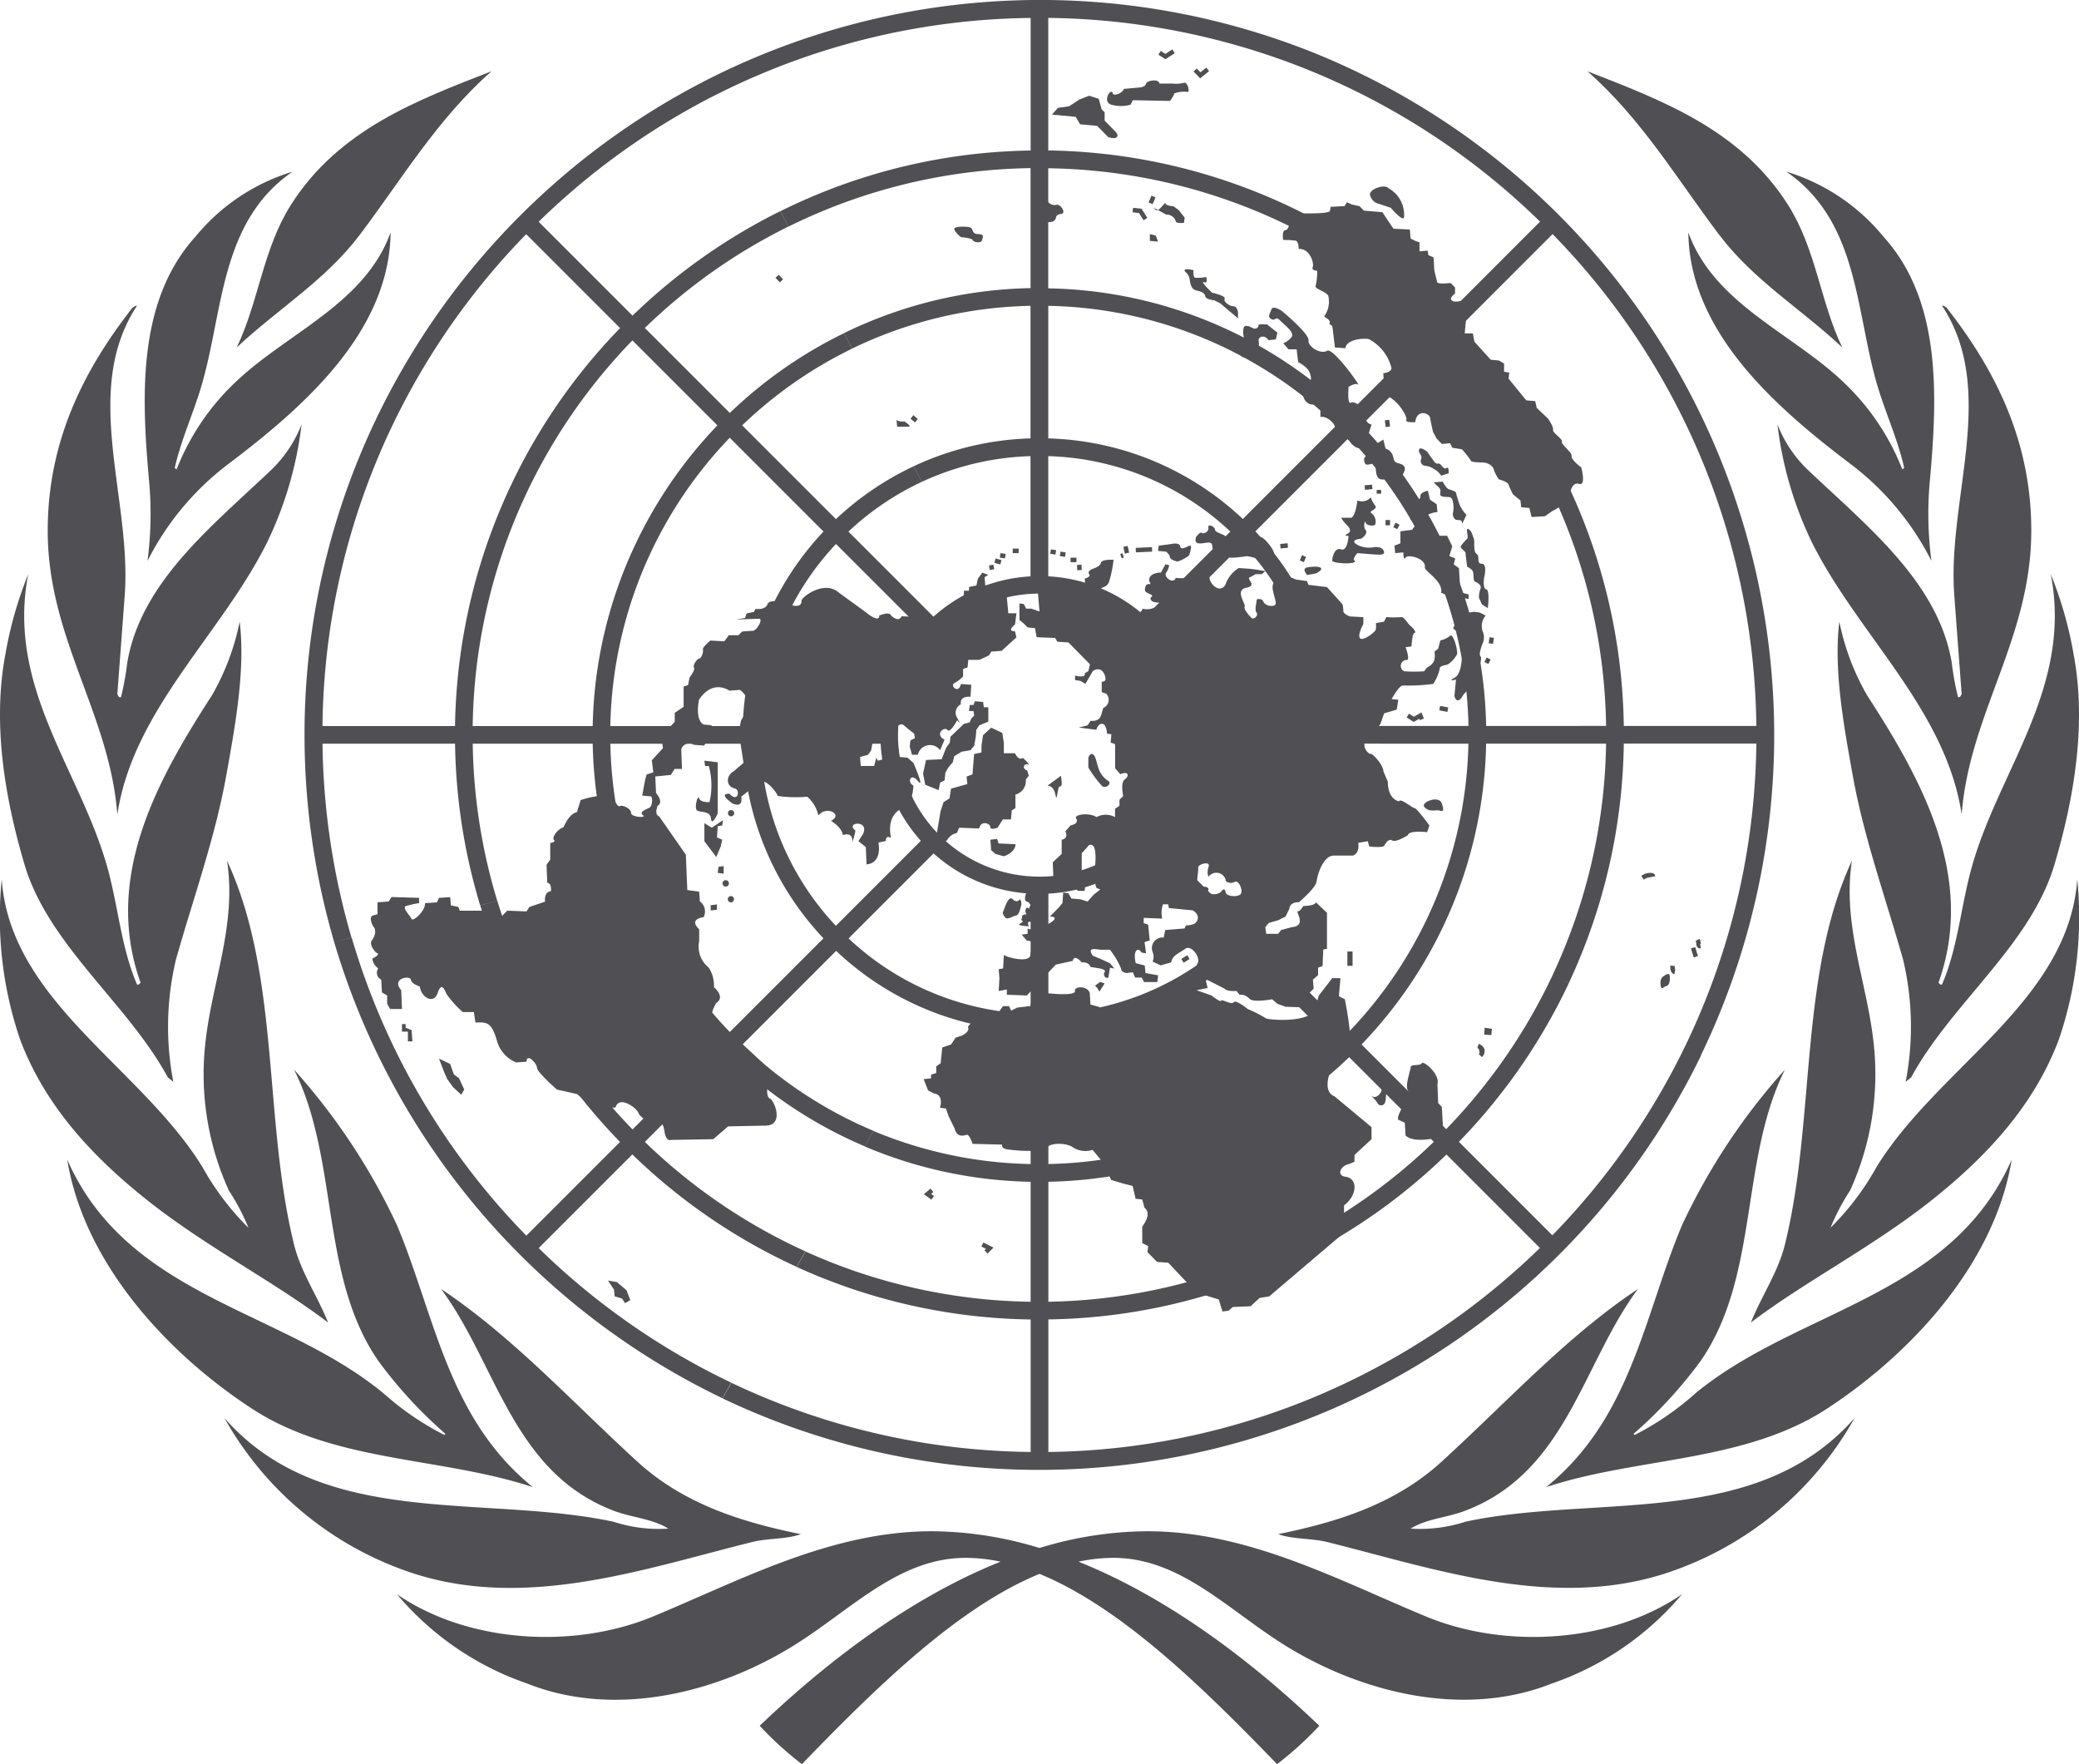 <?xml version="1.0" encoding="UTF-8"?> <svg xmlns="http://www.w3.org/2000/svg" xmlns:xlink="http://www.w3.org/1999/xlink" id="Groupe_182" data-name="Groupe 182" width="133.318" height="113.12" viewBox="0 0 133.318 113.12"><defs><clipPath id="clip-path"><rect id="Rectangle_160" data-name="Rectangle 160" width="133.318" height="113.12" fill="#504f53"></rect></clipPath></defs><g id="Groupe_181" data-name="Groupe 181" clip-path="url(#clip-path)"><path id="Tracé_523" data-name="Tracé 523" d="M17.893,39.4a23.716,23.716,0,0,0,2.176-7.493,8.155,8.155,0,0,1-1.99,2.957c-3.819,3.62-8.321,7.189-9.186,12.317a18.188,18.188,0,0,1-.4,2.2c-.167.073-.167-.118-.237-.165l.474-6.36c.462-6.2-2.807-13.093.784-18.557-.123-.023-.19.073-.284.119-3.263,4.161-5.438,8.718-5.438,14.3,0,6.9,3.969,11.717,4.464,18.2,1.021-6.762,6.7-11.565,9.637-17.515" transform="translate(-0.732 -4.689)" fill="#504f53"></path><path id="Tracé_524" data-name="Tracé 524" d="M10.762,77.89l.353.282a18.63,18.63,0,0,1,.164-7.826c1.11-3.944,2.507-7.775,3.24-11.863.569-3.175,1.224-6.736.85-9.813A15.664,15.664,0,0,1,13.6,53.375c-3.459,5.358-7.011,11.64-4.588,18.437-.056.073-.135.167-.225.118-.974-2.246-1.189-4.8-1.821-7.209C5.285,58.332.374,53,1.812,45.618A25.038,25.038,0,0,0,.343,50.774c-.849,4.514,0,9.307,1.226,13.455,1.536,5.19,6.618,8.906,9.194,13.661" transform="translate(0 -8.806)" fill="#504f53"></path><path id="Tracé_525" data-name="Tracé 525" d="M11.678,38.6a17.91,17.91,0,0,1,5.22-6.244c4.914-3.712,10.3-8.51,10.369-14.822-1.628,4.542-6.577,6.422-9.868,9.527a15.447,15.447,0,0,0-3.855,5.671l-.119-.094c.41-1.817,1.18-3.465,1.7-5.223,1.433-4.809,1.179-10.56,5.859-13.777a12.9,12.9,0,0,0-6.24,4.179C10.968,22.006,11.3,28.187,11.8,33.7a23.2,23.2,0,0,1-.122,4.9" transform="translate(-2.22 -2.632)" fill="#504f53"></path><path id="Tracé_526" data-name="Tracé 526" d="M18.812,23.372c2.619-2.461,5.663-4.278,7.882-7.211,2.668-3.526,4.985-7.448,8.459-10.5-4.729,1.843-9.8,3.726-12.872,8.577-1.795,2.837-2.056,6.2-3.469,9.13" transform="translate(-3.631 -1.094)" fill="#504f53"></path><path id="Tracé_527" data-name="Tracé 527" d="M9.573,90.259c3.693,2.911,8.1,5.182,11.466,7.742-.663-1.674-1.74-3.221-2.178-4.989-1.979-7.991-.874-17.231-4.3-24.622.64,4.2-1.026,7.915-1.413,11.911a17.949,17.949,0,0,0,1.532,9.238,14.157,14.157,0,0,1,1.255,2.389,17.233,17.233,0,0,1-2.953-3.9C9.01,81.593.679,77.413.112,69.588A24.312,24.312,0,0,0,1.29,79.852C2.9,84.145,6,87.445,9.573,90.259" transform="translate(-0.002 -13.202)" fill="#504f53"></path><path id="Tracé_528" data-name="Tracé 528" d="M104.84,137.131Z" transform="translate(-20.238 -26.472)" fill="#504f53"></path><path id="Tracé_529" data-name="Tracé 529" d="M51.686,118.642c.991-.245,2.195-.166,3.115-.5-3.829-.78-7.522-1.939-10.485-4.65-4.258-3.894-8.031-8.039-12.585-11.067,3.565,4.8,4.581,11.77,11.095,14.225,1.153.434,2.477.505,3.474,1.138a9.436,9.436,0,0,1-3.52-.444c-8.4-1.788-18.654.515-24.943-6.645a21.542,21.542,0,0,0,12.025,9.929c7.319,2.415,14.945-.278,21.823-1.984" transform="translate(-3.443 -19.772)" fill="#504f53"></path><path id="Tracé_530" data-name="Tracé 530" d="M17.837,112.677Z" transform="translate(-3.443 -21.751)" fill="#504f53"></path><path id="Tracé_531" data-name="Tracé 531" d="M35.2,111.759c-5.453-4.4-6.279-11-8.71-16.791a40.613,40.613,0,0,0-6.6-9.975c2.888,5.771,1.642,13.21,5.387,18.652a28.586,28.586,0,0,0,4.32,4.7l-.071.072a18.28,18.28,0,0,1-3.85-2.628c-6.553-5.449-16.41-6.144-20.333-15.026,1.064,6.521,6.242,12.3,11.828,15.956,5.315,3.481,12.124,3.093,18.025,5.04" transform="translate(-1.032 -16.407)" fill="#504f53"></path><path id="Tracé_532" data-name="Tracé 532" d="M146.308,27.414c.524,1.758,1.294,3.405,1.7,5.223l-.119.094a15.443,15.443,0,0,0-3.855-5.671c-3.292-3.105-8.24-4.985-9.868-9.527.074,6.312,5.455,11.111,10.369,14.823a17.9,17.9,0,0,1,5.22,6.243,23.194,23.194,0,0,1-.122-4.9c.5-5.514.832-11.7-2.948-15.885a12.912,12.912,0,0,0-6.24-4.18c4.68,3.218,4.426,8.969,5.859,13.777" transform="translate(-25.9 -2.632)" fill="#504f53"></path><path id="Tracé_533" data-name="Tracé 533" d="M152.586,42.851l.474,6.36c-.07.046-.07.237-.237.164a18.158,18.158,0,0,1-.4-2.2c-.864-5.127-5.366-8.7-9.185-12.316a8.15,8.15,0,0,1-1.991-2.958,23.72,23.72,0,0,0,2.176,7.494c2.939,5.95,8.616,10.753,9.637,17.515.5-6.481,4.464-11.3,4.464-18.2,0-5.586-2.175-10.143-5.437-14.3-.1-.047-.162-.142-.285-.12,3.592,5.464.323,12.361.784,18.558" transform="translate(-27.266 -4.689)" fill="#504f53"></path><path id="Tracé_534" data-name="Tracé 534" d="M154.545,64.719c-.632,2.406-.848,4.964-1.821,7.209-.09.049-.169-.045-.225-.118,2.423-6.8-1.129-13.078-4.589-18.436a15.66,15.66,0,0,1-1.772-4.706c-.374,3.077.281,6.639.851,9.813.733,4.088,2.13,7.92,3.24,11.863a18.63,18.63,0,0,1,.163,7.826l.353-.282c2.576-4.755,7.658-8.471,9.193-13.661,1.227-4.149,2.076-8.941,1.226-13.454a24.951,24.951,0,0,0-1.469-5.156c1.438,7.382-3.472,12.714-5.149,19.1" transform="translate(-28.189 -8.806)" fill="#504f53"></path><path id="Tracé_535" data-name="Tracé 535" d="M134.607,16.161c2.219,2.932,5.264,4.75,7.882,7.211-1.414-2.932-1.674-6.293-3.47-9.13-3.069-4.851-8.142-6.734-12.871-8.577,3.473,3.047,5.79,6.97,8.459,10.5" transform="translate(-24.352 -1.094)" fill="#504f53"></path><path id="Tracé_536" data-name="Tracé 536" d="M160.067,69.588c-.567,7.825-8.9,12.005-12.871,18.438a17.233,17.233,0,0,1-2.953,3.9,14.216,14.216,0,0,1,1.255-2.389,17.949,17.949,0,0,0,1.533-9.238c-.387-4-2.054-7.706-1.414-11.911-3.424,7.391-2.32,16.631-4.3,24.622-.437,1.768-1.514,3.315-2.177,4.989,3.364-2.56,7.773-4.831,11.465-7.742,3.572-2.815,6.672-6.114,8.283-10.407A24.3,24.3,0,0,0,160.067,69.588Z" transform="translate(-26.86 -13.202)" fill="#504f53"></path><path id="Tracé_537" data-name="Tracé 537" d="M60.369,137.131Z" transform="translate(-11.654 -26.472)" fill="#504f53"></path><path id="Tracé_538" data-name="Tracé 538" d="M132.392,105.789a18.219,18.219,0,0,1-3.85,2.628l-.071-.071a28.586,28.586,0,0,0,4.32-4.7c3.745-5.444,2.5-12.882,5.387-18.653a40.612,40.612,0,0,0-6.6,9.975c-2.431,5.789-3.258,12.393-8.71,16.792,5.9-1.947,12.71-1.561,18.025-5.04,5.586-3.66,10.763-9.435,11.828-15.956-3.923,8.882-13.78,9.578-20.333,15.026" transform="translate(-23.719 -16.407)" fill="#504f53"></path><path id="Tracé_539" data-name="Tracé 539" d="M113.587,117.342a9.455,9.455,0,0,1-3.521.445c1-.633,2.322-.7,3.474-1.139,6.515-2.455,7.531-9.427,11.1-14.225-4.554,3.028-8.326,7.172-12.585,11.067-2.963,2.711-6.656,3.871-10.485,4.65.92.337,2.124.257,3.115.5,6.878,1.707,14.5,4.4,21.823,1.984a21.544,21.544,0,0,0,12.025-9.929c-6.289,7.16-16.547,4.856-24.943,6.645" transform="translate(-19.606 -19.772)" fill="#504f53"></path><path id="Tracé_540" data-name="Tracé 540" d="M97.519,127.131c-5.654-2.346-11.41-5.461-17.853-5.461a23.91,23.91,0,0,0-6.918,1.074,23.91,23.91,0,0,0-6.918-1.074c-6.444,0-12.2,3.115-17.853,5.461-5.116,2.122-11.9,1.7-16.433-1.423a18.943,18.943,0,0,0,8.339,5.721c5.757,2.3,12.476.534,17.373-2.6,3.53-2.255,6.555-5.453,10.755-5.453a10.873,10.873,0,0,1,2.237.245c-5.9,2.364-11.258,6.523-15.443,10.522a21.887,21.887,0,0,0,2.707,2.461c4.667-4.824,9.96-10.046,15.236-12.2,5.277,2.159,10.569,7.38,15.236,12.2a21.828,21.828,0,0,0,2.707-2.461c-4.185-4-9.546-8.158-15.443-10.522a10.873,10.873,0,0,1,2.237-.245c4.2,0,7.226,3.2,10.755,5.453,4.9,3.131,11.616,4.894,17.373,2.6a18.939,18.939,0,0,0,8.339-5.721c-4.531,3.125-11.317,3.545-16.433,1.423" transform="translate(-6.089 -23.487)" fill="#504f53"></path><path id="Tracé_541" data-name="Tracé 541" d="M112.969,67.246l.775.423A47.184,47.184,0,0,0,88.931,3.389l0,0A47.134,47.134,0,0,0,50.245,5l.518.991a45.749,45.749,0,0,1,20-4.84v8.5a37.237,37.237,0,0,0-16.046,3.891l.516.988A36.17,36.17,0,0,1,70.758,10.78v7.694A28.487,28.487,0,0,0,58.8,21.357l.519.993a27.372,27.372,0,0,1,11.435-2.74v8.5a18.913,18.913,0,0,0-7.49,1.784l.522,1a17.825,17.825,0,0,1,6.968-1.646v7.709a10.127,10.127,0,0,0-3.387.783l.52,1a9.075,9.075,0,1,1-2.975,1.982,9.048,9.048,0,0,1,2.975-1.982l-.521-1a10.209,10.209,0,0,0-2.833,1.8l-5.453-5.453a17.866,17.866,0,0,1,4.7-3.189l-.521-1a19.073,19.073,0,0,0-4.981,3.388l-6.013-6.013a27.534,27.534,0,0,1,7.049-4.917l-.519-.993a28.786,28.786,0,0,0-7.322,5.115l-5.45-5.449a36.348,36.348,0,0,1,9.2-6.5l-.516-.989a37.653,37.653,0,0,0-9.473,6.7l-6.02-6.021A46.03,46.03,0,0,1,50.762,5.988L50.245,5A47.423,47.423,0,0,0,29.051,26.333h0A46.834,46.834,0,0,0,24.2,47.121,47.309,47.309,0,0,0,26.1,60.4l1.113-.281a46.1,46.1,0,0,1-1.86-12.433h8.5a37.579,37.579,0,0,0,1.607,10.357l1.1-.277a36.441,36.441,0,0,1-1.574-10.081h7.694a28.731,28.731,0,0,0,1.358,8.2l1.1-.278a27.548,27.548,0,0,1-1.327-7.917h8.5a18.907,18.907,0,0,0,5.168,12.476L51.47,66.172a27.391,27.391,0,0,1-6.327-10.565l-1.1.278a28.483,28.483,0,0,0,6.632,11.092l-5.441,5.441a36.131,36.131,0,0,1-8.668-14.649l-1.1.278a37.285,37.285,0,0,0,8.967,15.174l-6.008,6.008a45.717,45.717,0,0,1-11.2-19.106L26.1,60.4a47.341,47.341,0,0,0,24.9,29.256l.563-1a45.986,45.986,0,0,1-12.349-8.629l6.007-6.007a37.51,37.51,0,0,0,10.533,7.208l.56-.994a36.367,36.367,0,0,1-10.29-7.017l5.441-5.441A28.572,28.572,0,0,0,60.121,73.5l.561-.993a27.428,27.428,0,0,1-8.4-5.529l6.008-6.009A18.927,18.927,0,0,0,64.9,65.039l.567-1.005a17.822,17.822,0,0,1-6.379-3.863l5.45-5.451A10.1,10.1,0,0,0,70.762,57.3v7.708a17.889,17.889,0,0,1-5.294-.973L64.9,65.039a18.973,18.973,0,0,0,5.862,1.1v8.5a27.438,27.438,0,0,1-10.079-2.122l-.56.993a28.556,28.556,0,0,0,10.639,2.265v7.694a36.213,36.213,0,0,1-14.437-3.226l-.561.994a37.349,37.349,0,0,0,15,3.367V93.1a45.787,45.787,0,0,1-19.189-4.434l-.564,1a47.2,47.2,0,0,0,62.74-21.983l0-.011ZM63.734,40.332a10.143,10.143,0,0,0-2.579,6.221h-7.71A17.874,17.874,0,0,1,54.8,40.246h0a17.835,17.835,0,0,1,3.48-5.366ZM33.851,46.553h-8.5a45.739,45.739,0,0,1,4.685-19.687h0a46.011,46.011,0,0,1,8.378-11.85l6.021,6.021A37.381,37.381,0,0,0,33.851,46.553m1.133,0a36.187,36.187,0,0,1,3.534-15.106h0a36.357,36.357,0,0,1,6.708-9.621l5.45,5.449a28.757,28.757,0,0,0-5.361,7.845h0A28.45,28.45,0,0,0,42.68,46.553Zm17.326,0h-8.5a27.394,27.394,0,0,1,2.487-10.9h0a27.444,27.444,0,0,1,5.169-7.583l6.013,6.013a19.072,19.072,0,0,0-3.677,5.625h0a18.909,18.909,0,0,0-1.5,6.845m5.971,12.81a17.811,17.811,0,0,1-3.773-6.116l-.842.212.842-.212a17.91,17.91,0,0,1-1.064-5.558h7.709a10.1,10.1,0,0,0,2.577,6.223ZM113.973,29.9h0A45.9,45.9,0,0,1,117.3,46.548h-8.5a37.334,37.334,0,0,0-10.575-25.53l6.007-6.009A45.832,45.832,0,0,1,113.973,29.9m-9.721,32.588A36.474,36.474,0,0,1,97.411,72.4L91.983,66.97a28.544,28.544,0,0,0,7.988-19.287h7.693a36.1,36.1,0,0,1-3.413,14.8ZM85.172,34.071l6.008-6.008A27.4,27.4,0,0,1,97,37.192h0a27.464,27.464,0,0,1,1.84,9.356h-8.5a18.9,18.9,0,0,0-5.168-12.476M71.894,28.11v-8.5A27.348,27.348,0,0,1,90.378,27.27l-6.007,6.007a19.008,19.008,0,0,0-5.71-3.714l-.1.249.1-.249a18.973,18.973,0,0,0-6.767-1.453M98.836,47.684A27.512,27.512,0,0,1,91.17,66.159l-6-6a18.924,18.924,0,0,0,5.168-12.476Zm1.136-1.136a28.6,28.6,0,0,0-1.929-9.8h0a28.524,28.524,0,0,0-6.06-9.483l5.441-5.441A36.222,36.222,0,0,1,105.115,33.7h0a36.268,36.268,0,0,1,2.549,12.845ZM71.893,1.148a45.915,45.915,0,0,1,16.62,3.313l0,0a45.862,45.862,0,0,1,14.916,9.75l-6.007,6.009a37.422,37.422,0,0,0-12.015-7.84l-.415,1.057a36.245,36.245,0,0,1,11.627,7.6l-5.44,5.441a28.481,28.481,0,0,0-19.287-7.989v-7.7a36.258,36.258,0,0,1,13.1,2.648l.414-1.057A37.392,37.392,0,0,0,71.893,9.646Zm0,35.806V29.246a17.819,17.819,0,0,1,6.352,1.375h0a17.846,17.846,0,0,1,5.323,3.461l-5.45,5.449a10.1,10.1,0,0,0-6.225-2.577m7.026,3.371,5.451-5.45A17.8,17.8,0,0,1,88.144,41h0A17.835,17.835,0,0,1,89.2,46.548H81.5a10.1,10.1,0,0,0-2.578-6.223M81.5,47.684H89.2a17.888,17.888,0,0,1-4.84,11.668l-5.445-5.445A10.1,10.1,0,0,0,81.5,47.684M71.9,57.3a10.1,10.1,0,0,0,6.224-2.578l5.444,5.445a17.973,17.973,0,0,1-4.412,3.045,17.787,17.787,0,0,1-7.256,1.8Zm0,8.843a18.945,18.945,0,0,0,12.476-5.168l6,6a27.581,27.581,0,0,1-6.806,4.791h0A27.327,27.327,0,0,1,71.9,74.637Zm0,9.632a28.563,28.563,0,0,0,19.287-7.989l5.428,5.428A36.373,36.373,0,0,1,71.9,83.467ZM92.027,88.162h0A45.665,45.665,0,0,1,71.9,93.1V84.6A37.37,37.37,0,0,0,97.428,74.028l5.992,5.992a46.158,46.158,0,0,1-11.394,8.141m12.192-8.955-5.992-5.993a37.492,37.492,0,0,0,7.046-10.17l-.375-.206.375.2a37.324,37.324,0,0,0,3.528-15.36h8.5a45.7,45.7,0,0,1-4.578,19.427,46.188,46.188,0,0,1-8.5,12.1" transform="translate(-4.672)" fill="#504f53"></path><path id="Tracé_542" data-name="Tracé 542" d="M32.18,81.612v-.24h-.237v.482h.38v.628h.287l-.049-.723Z" transform="translate(-6.166 -15.708)" fill="#504f53"></path><rect id="Rectangle_152" data-name="Rectangle 152" width="0.288" height="0.337" transform="translate(67.963 35.655) rotate(-81.482)" fill="#504f53"></rect><path id="Tracé_543" data-name="Tracé 543" d="M64.026,56.646l.143.53h.379a.8.8,0,0,1,1.427-.289l.286-.675c-.666-.337-.013-.869.177-.627s.631-.627.631-.627.332.433,0-.145a.6.6,0,0,1,.237-.868c-.094-.579.618-.483.618-.483l.048-.771-.667-.048c-.141.675-.712.1-.427-.048a2.65,2.65,0,0,0,.57-.435v-.483l.286-.1.048-.483h.713l.617-.289.143-.241.665-.048.951-.868-.094-.386c-.571,0,0-.435,0-.435l.094-.721h-.522l-.1-1.061.286-.194v-.53H68.873l-.048-.53.238-.145-.38-.144-.286.386-.094.434-.475.1v.24H67.5v.627L66.164,48.4,63.5,48.3c-.191.434-.667-.048-.667-.048-.094-.29-.759,0-.759,0,0,.531-.9-.241-.9-.241L59.51,46.806c-.951-.867-2.376.242-2.424.483.048.675-1.093.145-1.093.145s-.951-.289-1.093.1-.761.29-.761.29l-.1.193-.476.1-.094.289-.571.1,1.426-.048c.38-.048-.143.82-.38.771l-.665.048-.238.24h-.618l-.285.387-.9-.048s-.523.434-.475.579-.1.579-.238.579-.428.434-.332.579-.285.628-.285.628l-.094.483-.286.1v1.3l-.571.386v.579l-.856.917.1.771-.713.772.094.772-.428.144-.094.337-.19,1.013.475.049c.237-.1.19.627,0,.723s-.714.289-.428.482-.761.145-.761-.144-.571-.53-.713-.433-.381-.434-.381-.434c-.523-.531-2.138.048-2.138.048l-.239.772c-.522.1-.855.964-.855.964-.428.145-.761.675-.618.82s-.238.193-.238.193v1.062l-.237.337.047,1.158c.286,0,.239.531.239.531-.476.048-.382.675-.382.675l-1,.337-.19.289-1.236-.048-.332.338-.333-.338H35.174l-.094-.24-.475-.1-.048-.529-.713.048-.142.29-.761.048c.048.483-.761,1.206-.855,1.014s-.618-.725-.38-.821a5.847,5.847,0,0,1,.856-.194v-.337L30.8,66.3l-.189.289-.714.048V67.4l-.332.1c-.238.144.048.675.048.675.332.337-.048.867-.048.867-.286.29.237.821.237.821.381.1-.237.386-.237.386a.874.874,0,0,0,.38.627.492.492,0,0,0,.191.723l.047.821.332.194v.529l.19.338h.761l-.048-1.206c-.666-.771.57-.964.618-.676s.571.435.571.435c.1.724.9,1.157,1.141.435s.428-.29.571.047a6.552,6.552,0,0,0,1.044,1.159h.714l.1.675c.808-.048,1.045.049,1.377,1.157a2.1,2.1,0,0,0,1.236,1.4l.666-.048c0-.579.666.1.666.387s1.282,1.4,1.282,1.4l1.283.289,1.189.966.9-.1h.381c.236-.821,1.378.048,1.472.337s.857.772.951.53.619-.1.714.628.427.579.427.579l2.71-.048.951-.821,2.425-.048c1.235-.048.474-1.737.237-1.737-.428-.337.142-1.736.142-1.736l-3.469-3.232c-.809,0-.1-1.159-.1-1.159.617-.386-.144-1.012-.144-1.012a2.158,2.158,0,0,0-.332-1.255,1.71,1.71,0,0,1-.617-1.689v-.772c-.713-.675.285-.772.285-.772a.8.8,0,0,0-.238-1.012l-.047-.627-.761-.1-.094-2.268-1.711-2.46c-.334-.1-.1-.675-.1-.675.428-.241-.1-.82-.1-.82l-.048-1.061,1-.1.237-.385h.475l-.047-1.254a.532.532,0,0,1,.808-.29l.665.048.381-.724.094-.579-.522-.048c-.571-.338-.286-1.592-.286-1.592.9-1.351,1.948-.579,1.948-.579l.667-.048c1,.675.094,1.929.094,1.929a2.849,2.849,0,0,0-.094,1.206l.237,1.543-.618.531c-.522.29-.522.965.048,1.11.379.048.237.964-.333.337-.767,0,.22.619.159.607.779.359.6-.414.6-.414l1.142-.917c.428-.337,1.189.724,1.189.869a8.369,8.369,0,0,0,1.9.048,2.2,2.2,0,0,1,.713,1.206c.524-.676,1.616-.049.809.337.76.483.76.916.76.916.619-.193.619.29.619.435a5.006,5.006,0,0,0,.19-.724c-.713-.531.951-.724.475.241l-.286.435.476.385.047,1.11c1.046-.1.761-1.4.761-1.4l.475-.1c0-.434.332-.193.332-.193C62.5,60.89,63.6,60.6,63.6,60.6c.617-.144.665-1.448.665-1.448-.428-.193-.19-.868.285-.289s-.285-1.159-.285-1.159l-.381-.337-.522-.048-.048-.531h-.855l-.143.675-.332.1-.1-.194-.142.531h-.855l-.047-.579.523-.144.19-.29.142-.772h.619l.808-.24c.047-.821.475-.627.475-.627l.285.24.428.338.048.289-.286.144Z" transform="translate(-5.689 -8.784)" fill="#504f53"></path><rect id="Rectangle_153" data-name="Rectangle 153" width="0.38" height="0.29" transform="translate(68.649 35.756)" fill="#504f53"></rect><path id="Tracé_544" data-name="Tracé 544" d="M58.161,63.823c-.022-.01-.041-.017-.064-.029a.4.4,0,0,0,.064.029" transform="translate(-11.215 -12.315)" fill="#504f53"></path><path id="Tracé_545" data-name="Tracé 545" d="M35.84,85.132l-.24-.675-.713-.337.334.869.19.434.381.529.522.482.19-.336-.334-.723Z" transform="translate(-6.735 -16.239)" fill="#504f53"></path><path id="Tracé_546" data-name="Tracé 546" d="M48.889,101.852l-.571-.1.381.579.047.434.475.146.19.289.334-.194-.24-.628Z" transform="translate(-9.327 -19.643)" fill="#504f53"></path><path id="Tracé_547" data-name="Tracé 547" d="M83.463,43.937l.332.048.04-.286-.332-.048Z" transform="translate(-16.112 -8.426)" fill="#504f53"></path><path id="Tracé_548" data-name="Tracé 548" d="M79.825,44l-.332-.048-.04.286.332.048Z" transform="translate(-15.338 -8.484)" fill="#504f53"></path><path id="Tracé_549" data-name="Tracé 549" d="M78.923,45.161l-.047-.29-.282.048.047.29Z" transform="translate(-15.172 -8.662)" fill="#504f53"></path><path id="Tracé_550" data-name="Tracé 550" d="M79.474,44.477l-.381-.1-.069.281.381.1Z" transform="translate(-15.255 -8.567)" fill="#504f53"></path><rect id="Rectangle_154" data-name="Rectangle 154" width="0.286" height="0.34" transform="translate(69.065 36.223) rotate(-2.741)" fill="#504f53"></rect><rect id="Rectangle_155" data-name="Rectangle 155" width="0.38" height="0.29" transform="translate(64.943 35.176)" fill="#504f53"></rect><path id="Tracé_551" data-name="Tracé 551" d="M55.513,62.86c-.094-.29-.332.627-.143.772s.856,0,.9.531.428-.338.428-.338v-3.28l-.856-.1.048.337h.237a4.732,4.732,0,0,1,.048,2.316s-.571.048-.666-.241" transform="translate(-10.675 -11.669)" fill="#504f53"></path><path id="Tracé_552" data-name="Tracé 552" d="M57.623,70.348a.2.2,0,0,0,0-.409h0a.2.2,0,0,0,0,.409" transform="translate(-11.085 -13.501)" fill="#504f53"></path><path id="Tracé_553" data-name="Tracé 553" d="M57.415,68.817l-.332.048-.049.387.381.048Z" transform="translate(-11.01 -13.284)" fill="#504f53"></path><path id="Tracé_554" data-name="Tracé 554" d="M56.477,72.252l.4-.048v-.339l-.4.048Z" transform="translate(-10.902 -13.873)" fill="#504f53"></path><path id="Tracé_555" data-name="Tracé 555" d="M57.117,66.423l-.333-.143.047-.724.286-.049.048-.339-.715.484-.475-.289v1.157l.762,1.012.285-.675Z" transform="translate(-10.805 -12.58)" fill="#504f53"></path><path id="Tracé_556" data-name="Tracé 556" d="M58.033,71.6a.2.2,0,1,0-.2-.2.2.2,0,0,0,.2.2" transform="translate(-11.164 -13.743)" fill="#504f53"></path><path id="Tracé_557" data-name="Tracé 557" d="M58.047,64.366a.2.2,0,1,0,.2.2.2.2,0,0,0-.2-.2" transform="translate(-11.166 -12.425)" fill="#504f53"></path><path id="Tracé_558" data-name="Tracé 558" d="M80.326,67l-1.093-.048-.1-.29-.428.048.048.675.286.241.522.145s.713-.194.761-.772" transform="translate(-15.194 -12.869)" fill="#504f53"></path><path id="Tracé_559" data-name="Tracé 559" d="M89.022,44.01l.09.274.142-.048-.09-.275Z" transform="translate(-17.185 -8.486)" fill="#504f53"></path><path id="Tracé_560" data-name="Tracé 560" d="M117.96,52.533l.254.13.143-.29-.254-.129Z" transform="translate(-22.771 -10.085)" fill="#504f53"></path><path id="Tracé_561" data-name="Tracé 561" d="M110.864,41.53l-.143.29.256.129.143-.289Z" transform="translate(-21.374 -8.017)" fill="#504f53"></path><path id="Tracé_562" data-name="Tracé 562" d="M111.842,40.388l.142.483,1.141-.049s-.333-.24.19-.384a1.489,1.489,0,0,1,.378-.079l-.045-.5-.428-.29-.144-.578s-.523.1-.475.385-.76.29-1.14.483Z" transform="translate(-21.517 -7.527)" fill="#504f53"></path><path id="Tracé_563" data-name="Tracé 563" d="M115.6,39.764a7.642,7.642,0,0,1-.237-.771c0-.1-.332-.194-.475-.241s-.382-.483-.382-.483l-.57.048c.143.193.428.337.428.531s-.1.337.19.386.475-.048.57.193a1.622,1.622,0,0,1,.048.82c-.048.194.048.483.285.483s.285.048.285.193.286-.531.286-.531a2.027,2.027,0,0,1-.428-.627" transform="translate(-21.994 -7.387)" fill="#504f53"></path><path id="Tracé_564" data-name="Tracé 564" d="M89.638,43.81l-.094-.433-.279.062.1.434Z" transform="translate(-17.232 -8.373)" fill="#504f53"></path><path id="Tracé_565" data-name="Tracé 565" d="M114.514,36.894c-.19.144-.332-.338-.523-.29s-.285-.193-.474-.433-.143-.29-.381-.435-.381-.144-.381.048.239.29.143.531a.312.312,0,0,0,.285.434,1.151,1.151,0,0,1,.524.193,1.35,1.35,0,0,1,.475.434l.475-.145s.048-.482-.143-.337" transform="translate(-21.766 -6.879)" fill="#504f53"></path><path id="Tracé_566" data-name="Tracé 566" d="M113.935,38.33Z" transform="translate(-21.994 -7.399)" fill="#504f53"></path><path id="Tracé_567" data-name="Tracé 567" d="M101,25.181c.285.145.237-.24.57.1s.951.772.713,1.062a1.287,1.287,0,0,1-.524.386l.334.387h.522l.1.82s.57.29.713.627.142.531,0,.724a1.33,1.33,0,0,0-.38.867.7.7,0,0,0,.428.483l.379.049.286.144v.628c.379-.1,1,.433.95.771s.094.144.57.482.333.387.667.628.618.1.759-.339l.333-1.061c-.474-.1-.38-.626-.38-.626-.048-.435-.713-.917-.951-.772s-.143-1.014-.143-1.014.428-.289.618-.144-1.616-2.412-2-2.171-1.235-.241-1.188-.675-1.712-1.882-1.712-1.882-.571-.385-.665-.1-.285.482,0,.626" transform="translate(-19.468 -4.719)" fill="#504f53"></path><path id="Tracé_568" data-name="Tracé 568" d="M109.014,35.311l-.617.82c0,.628.332.338.617.338s-.094,1.11.665,1.013.048.337.618.386.428-.434.618-.771.1-.531-.237-.627-.333-.1-.428-.483a.7.7,0,0,0-.475-.482l-.143-.579Z" transform="translate(-20.925 -6.742)" fill="#504f53"></path><path id="Tracé_569" data-name="Tracé 569" d="M116.106,43.1c-.143.145.284.338.284.483s.1.868.1.868.332.144.379.337,0,.579.143.627.428.241.333.434a1.706,1.706,0,0,0-.1.579l.19.435.381.241s.143-1.158-.1-1.206-.143-.723-.143-.723.237-.918-.143-.918-.094-.482-.332-.626-.1-.821-.19-1.014-.1-.434-.334-.579.048.53-.094.627a3.537,3.537,0,0,0-.38.434" transform="translate(-22.407 -8.11)" fill="#504f53"></path><path id="Tracé_570" data-name="Tracé 570" d="M110.382,33.789l-.048-.434-.284.033.048.433Z" transform="translate(-21.244 -6.439)" fill="#504f53"></path><path id="Tracé_571" data-name="Tracé 571" d="M115.09,46.875l.238-.483.237.048v-.29l-.524-.144-.094-1.545-.332-.24.094-.387-.379-.144.19-.627-.332-.675h-.676c.019-.021-.031-.122-.465-.531a.653.653,0,0,0-1.093.144l-.761.1v.771l-.381.144.048.483.522-.048s0,.579.144.337,1.331.048,1.235.627c-.039.238,1.189.868,1.046,1.64a.577.577,0,0,1,.475.725Z" transform="translate(-21.391 -8.033)" fill="#504f53"></path><path id="Tracé_572" data-name="Tracé 572" d="M114.227,40.685l0,.03s.037-.026,0-.03" transform="translate(-22.05 -7.854)" fill="#504f53"></path><path id="Tracé_573" data-name="Tracé 573" d="M101.757,43.5l.476-.048-.027-.287-.476.048Z" transform="translate(-19.638 -8.333)" fill="#504f53"></path><path id="Tracé_574" data-name="Tracé 574" d="M96.97,42.513c-.048-.194-.713-.289-.713-.483s-.475-.434-.428-.144-.332.433-.429.338-.379.289-.379.289c0,.144-.094.337.19.386s.809-.193.856.1.048.483.428.628a2.356,2.356,0,0,0,.9.193,8.518,8.518,0,0,0,.9-.1,2.544,2.544,0,0,1,.808.242q.783.8,1,.433c.143-.24-.048-.771-.094-.964s-.713-1.11-.951-.917-.285,0-.713.144-1.331.048-1.378-.144" transform="translate(-18.34 -8.06)" fill="#504f53"></path><path id="Tracé_575" data-name="Tracé 575" d="M103.432,44.112l-.143.337.261.114.142-.337Z" transform="translate(-19.939 -8.515)" fill="#504f53"></path><path id="Tracé_576" data-name="Tracé 576" d="M92.781,44.045c0,.145.333.29.523.29a2.378,2.378,0,0,0,.713-.387s.238-.675.048-.627-.571.337-.617.048-.618-.144-.618-.144l-.761.1-.047.337.522.048s.237.193.237.337" transform="translate(-17.764 -8.337)" fill="#504f53"></path><rect id="Rectangle_156" data-name="Rectangle 156" width="1.045" height="0.289" transform="translate(72.828 35.128) rotate(-2.56)" fill="#504f53"></rect><path id="Tracé_577" data-name="Tracé 577" d="M79.983,59.748c-.285.242-.522-.289-.522-.289h-.713v-.675l-.1-.628-.712-.337-.523.483-.1.675v.434l-.474.1-.1,1.3-.38.144.048.483-.523.144-.523.145-.1.627-.379.24-.191.579-.238,1.4s.428.82.666.433a.926.926,0,0,1,.618-.433l.143-.338,1.283.048c.1-.532.713-.337.713-.1s.475.048.475.048l.332-.53h.522l.048-.579.238-.144v-.869a.9.9,0,0,0,.665-.964l.191-.241-.1-.337c-.381-.144-.191-.483.047-.387s-.332-.434-.332-.434" transform="translate(-14.375 -11.161)" fill="#504f53"></path><rect id="Rectangle_157" data-name="Rectangle 157" width="0.286" height="0.338" transform="translate(88.85 33.343)" fill="#504f53"></rect><path id="Tracé_578" data-name="Tracé 578" d="M108.86,43.193c.237,0,.428-.048.285-.29s-.57-.193-.57-.193a1.648,1.648,0,0,1-1.094-.145c-.522-.289.094-.386.19-.386s.523-.337.332-.579,0-.675,0-.483.524.289.62.144a.665.665,0,0,0-.239-.723c-.237-.144.428-.241.239-.483a2,2,0,0,1-.286-.531.743.743,0,0,1-.855.193s-.094.917-.379,1.11h-.667a2.437,2.437,0,0,0,.286.387c.143.144.475.434.143.627s.047.144.047.144-.047,1.014-.475.868-.57.531-.57.724,1.688.266,1.426,0c-.143-.144.19-.483.19-.483s1.142.1,1.379.1" transform="translate(-20.436 -7.63)" fill="#504f53"></path><path id="Tracé_579" data-name="Tracé 579" d="M104.393,45.46s.428-.193.332-.337-.664-.1-.9-.048-.19.241,0,.483Z" transform="translate(-20.011 -8.692)" fill="#504f53"></path><rect id="Rectangle_158" data-name="Rectangle 158" width="0.286" height="0.241" transform="translate(88.281 31.414)" fill="#504f53"></rect><path id="Tracé_580" data-name="Tracé 580" d="M108.913,38.506l-.475.048.028.288.475-.048Z" transform="translate(-20.933 -7.433)" fill="#504f53"></path><path id="Tracé_581" data-name="Tracé 581" d="M83.77,62.948c.1.42.094-.676.285-.628s.048-.675.048-.675l-.855.626c.428.048.474.483.523.676" transform="translate(-16.07 -11.9)" fill="#504f53"></path><path id="Tracé_582" data-name="Tracé 582" d="M94.405,76.143l-.152-.244-.379.239.15.246Z" transform="translate(-18.122 -14.652)" fill="#504f53"></path><path id="Tracé_583" data-name="Tracé 583" d="M109.652,86.542h0c-.09.366-.427.579-.617.434s.236.24.332.435a.268.268,0,0,0,.475,0c.094-.194.048-.628.144-.821s-.286-.241-.334-.048" transform="translate(-21.039 -16.682)" fill="#504f53"></path><path id="Tracé_584" data-name="Tracé 584" d="M87.634,78.119l-.285-.1-.332.243.141.144.142.241Z" transform="translate(-16.798 -15.061)" fill="#504f53"></path><path id="Tracé_585" data-name="Tracé 585" d="M87.388,61.984c.238.145.621-.174.381-.337-.712-.483-.665-1.11-.855-1.544-.083-.187-.286-.339-.428.048v.627a7.176,7.176,0,0,0,.9,1.206" transform="translate(-16.695 -11.565)" fill="#504f53"></path><path id="Tracé_586" data-name="Tracé 586" d="M112.734,56.607l-.141.079-.353.2-.31-.2-.15.243.381.241.072.046.072-.041.286-.161.036.089L112.89,57l-.1-.24Z" transform="translate(-21.578 -10.927)" fill="#504f53"></path><path id="Tracé_587" data-name="Tracé 587" d="M113.164,63.985c.286.386.759.193.951.241s.38.144.19-.434-1.348-.088-1.14.193" transform="translate(-21.84 -12.262)" fill="#504f53"></path><path id="Tracé_588" data-name="Tracé 588" d="M114.375,56.373l.522.1.051-.284-.524-.1Z" transform="translate(-22.079 -10.827)" fill="#504f53"></path><rect id="Rectangle_159" data-name="Rectangle 159" width="0.332" height="0.917" transform="translate(86.403 61.01)" fill="#504f53"></rect><path id="Tracé_589" data-name="Tracé 589" d="M113.67,87.029l-.047-1.206c.19-.627-.9-1.545-1-1.35s-.713.047-.713.24-.379,1.158-.19,1.5-.143.338-.19.675-.523.918-.428,1.207l.428.192.047.821c.571.579,2.425.1,2.425-.048s-.1-1.785-.1-1.785Z" transform="translate(-21.445 -16.301)" fill="#504f53"></path><path id="Tracé_590" data-name="Tracé 590" d="M117.2,51.459c-.142-.144.143-.82.143-.82a.944.944,0,0,0,0-.772,1.039,1.039,0,0,1,.19-1.014l-.381-.193-.379-.048-.857.144-.474.917a1.382,1.382,0,0,1,.427.483c.19.338.286,2.315-.285,2.653s.048.144.048.144l-.1,1.062c.143.483.38.241.523,0s.286-.289.476-.53a2.568,2.568,0,0,0,.523-1.014c.047-.337.285-.867.142-1.013" transform="translate(-22.265 -9.384)" fill="#504f53"></path><path id="Tracé_591" data-name="Tracé 591" d="M118.3,51.019l.284.036.048-.386-.284-.036Z" transform="translate(-22.836 -9.774)" fill="#504f53"></path><path id="Tracé_592" data-name="Tracé 592" d="M74.349,61.418l.1-.482.285-.146.049-.482.188-.339.286-.337.094-.387.475-.289.571-.1.237-.288.1-.578.034-.434.2-.291.57-.24v-.917H77.25l-.047-.339-.525-.048-.094.241h-.237l-.049.387h.287l.047.289-.19.193-.094.241-.38.1-.856.821-.047.384-.238.339-.284.723-1,.048-.19.868.14.723Z" transform="translate(-14.16 -10.757)" fill="#504f53"></path><path id="Tracé_593" data-name="Tracé 593" d="M107.155,49.36h0a1.535,1.535,0,0,1-.618.29l-.143.531-.237.193a1.216,1.216,0,0,1,0,.483c-.048.337-.475.53-.475.53l-.19.241a8.786,8.786,0,0,1-1.283,0,.383.383,0,0,1,.143-.724c.285.049-.048-.82-.048-.82l.381-.048s.047-.868.19-.868-.048-.289-.239-.434-.427-.626-.618-.579a6.183,6.183,0,0,1-.95,0l-.143.29-.524.1s.045.374-.046.483c-.286.337-1.378,1.061-.9-.144l.142-.289v-.435l-.855-.048s-.428-.145-.428-.338a2.686,2.686,0,0,0-.048-.433l-1-1.11-1.187-.144-.1-.242-.712-.1c-.856-.434-1.617-.048-1.474.675s.38,1.014-.094,1.014a.555.555,0,0,1-.571-.387s-.379-.144-.379.048-.143.579,0,.771-.191.483-.334.337-.522-.578-.427-.723-.666-1.061.1-1.206-.048-.579.238-.675L94.7,45.4h.38l.238-.194-.617-.1-.38-.049-.713-.048a2.022,2.022,0,0,0-.855,1.061c-.381.723-1.283-.29-.95-.675s-1.047-.048-1.284.144-.951.1-.951.1c-.142.434-.808-.048-.617-.337a.986.986,0,0,0,.19-.483l-.237-.048-.285.53c-.666,0-.856.386-.713.627s-.19-.048-.286.29.048.337.333.483-.143.144.048.386.76,0,.428.338a1.237,1.237,0,0,1-1,.193c-.048.433-.951.337-1.045.193s-.808-1.014-.808-1.014l-.9-.048c-.094-.675.429-.338.618-.869a7.687,7.687,0,0,0,.286-1.4s-.762-.048-.809.193-.523.387-.523.387-.381.144-.238.337-.286.289-.286.289.075.311-.047.435c-.38.386-1.331.048-1.473-.1l-.571-.241-.571-.386-.665.289-.19.193h-.713l-.048.579,1.283.144.1,1.194-.523-.181h-.333l-.142-.29-.286-.048v1.061l.286.241.238.24.475.049.1.579,1.188.048.143.241.713.048,1.378,1.4-.1.435-.238.144c.1.338-.617.145-.617.145v.289l.332.048.334.193.474-.82c.523-.337.76.144.809.434s-.239.241-.239.241v.675l.286.1a.567.567,0,0,1-.19.917l-.143.483c-.144.434-.666.337-.666.337l-.19.29-.571.144,1.129.144c.107-.386.391-.482.534-.289a1.056,1.056,0,0,1,.144.531l.286.048-.048.53.286.1v1.543l.332.387c.571-.241.571.144.285.337s-.1,1.061-.1,1.061l-.237.24v.387l-.285.193v.531a1.245,1.245,0,0,0-1.189,0c-.427-.29-1.33-.194-1.33.048.285.386-.332.483-.332.483l-.333.386c.238.483-.237.53-.237.53v.917l-.571.531.048,1.254c0,.337.713.386.855.193s.713.386.713.386h.427l.1-.868-.286-.144V63.3l.475-.531c.571-.193.38,1.255.38,1.4.048.531.284.483.523.386.475-.193.094.532-.286.483s-.143.483-.143.483l.239.1-.428.337-.379.435-.476-.145-.57-.048-.19-.339-.333-.048-.048.675-.237.29-.571.579c.761,0-.1.529-.286.529.428.145-.047.58-1.14.243v.337l-.381.049.334.385.379.048-.143.82c0,.627-1.568.192-1.711.048l-.048.868-.285.048.047.579-.047.82.522-.1v.338l1.284.048,1.854-1.979,1.093-.24c.094-.483.57.1.57.1.475-.049.571.289.571.289l.618.1c.522.145.207.2.238.387.047.289.284.192.284.192l.1-.627.286.048-.286-.338-.524-.241-.57-.24c-.381-.531.1-.434.476-.386h.617a5.282,5.282,0,0,1,.713,1.206c0,.242.332.29.332.29l.427-.048.143.337h.428l.144.289h.855l.048-.434-.809-.144-.047-.483L87,70.342c-.191-.819.142-1.061.38-.675l.285.048-.1-.724.332-.1-.1-1.013-.285-.1v-.338l1.188.049a1.68,1.68,0,0,1,.048-.918h.332l.047.242,1.455.137.066.006c.57.339.286.772.1.869a1.457,1.457,0,0,1-.524.1l-.094.194-1.236.1-.1.483a.679.679,0,0,0-.713.916.8.8,0,0,1,0,.627l.523.241.665-.192c.1-.483.523-.579.9-.868s1,.529.807.916a1.487,1.487,0,0,0-.19.53l.047.435-.474.192-.38.194-.048.241H88.665l-.237.24-.618.05-.191.288-.427.049s-.713.337-.428.723-1.188.338-1.521-.193c-.1.482-.618.048-.618.048L84.1,73l-.047-.723c-.1-.483-1-.483-.951-.144s-1.712.144-1.712.144l-.571.277-.523.3-.048.24-.855.1-.38.193-.142-.29h-.381l-.38.531c-1,.049-1.949.627-1.854.868s-.38.483-.38.483l-.428.143-.285.435-.571.194-.1,1.013-.284.193v.434l-.333.1v.241l-.475.048.285.724.381.194c.666.1.38.917.38.917l.379.047.191.531.38.772c.143.579.571.434.76.386s.38.579.38.579l1.9.049s-.094.193.238.289a9.623,9.623,0,0,0,2.615.048c-.1-.434,1.187-.531,1.711-.145a1.492,1.492,0,0,0,1.235.145l.713.867.476,1.062.807.24.571.145.19.82.427.048.144.531c.523.386-.144,1.206-.144,1.206v1.06l.381.194-.048.386.619.626.713.05L90.9,91.473l1.425.434.237.771.382-.048.285-.24,1.14-.048.571-.531.618-.1,5.276-4.486-.476-.291v-1.06c.855-.627.9-1.737.1-1.833-.613-.073-.332-.724.238-.82l.332-.144v-.434l1.093-1.013V80.86l-2.376-1.979c-1.047-.385,0-2.7.712-2.652s-.047-3.57-.047-3.57l-.381-.192.1-1.159H99.6l-.856,1.11-.237.771c-.1,1.014-3.042.821-3.185.675a8.4,8.4,0,0,0-1.141-.579s-.76-.627-.9-.433-.808-.242-.808-.1-.617-.337-.617-.337L90.9,72.08l.713-.145-.143-.578,1.235.627c.143.192.761.144.761.144l.19.241a.739.739,0,0,1,.62.241c.237.29,1.473.048,1.473.048l.332.289.522.193,1.474.049.047-.917.286-.29-.048-.579.332-.289v-.482l.286-.1.047-1.061.237-.048V67.113l-.713-.675c-.047.241-.807.241-.807.241s-.19.337-.333.337.19.433.1.724-.475.288-.475.288l-.714.194-.19.242h-.76l-.094-.627.855-.242.475-.24.238-.483c.047-.482.617-.433.617-.433s1.093-.917,1.141-1.351.428-1.64,1.093-1.64h1.236c.475-.194.332-.821.332-.821l.619-.1.094.337s.856.1.951-.048.286-.483.524-.338,1-.337,1-.337c.048-.338,1.236-.194,1.236-.194l.143-.433s-.808-1.11-.951-1.11-.9-.676-1-.434c-.759-.193-.712-1.255-.712-1.255l-.286-.675c0-.387-.713-1.206-.856-1.11a.683.683,0,0,1,0-1.206c.19-.048.667-.723.667-.723l.237-.676.808-.24.1-.628-.427-.048s.475-.868.713-.868a12.493,12.493,0,0,0,1.948-.1,2.7,2.7,0,0,0,.428-1.013c0-.144.381-.193.523-.241a1.826,1.826,0,0,0,.571-.627c.1-.194-.236-1.4-.428-1.207m-13.4,16.5c-.1.289-.95.241-1-.048s-.191-.193-.285-.048a.7.7,0,0,1-.761.1.217.217,0,0,1-.085-.077c-.052-.09.1-.144-.01-.261-.143-.144-.334,0-.572-.144s0-.964-.048-1.157.809-.483.667-.048,0,.627,0,.627a.621.621,0,0,1,1.093.193c-.048.145.332.29.57.145s.523.434.428.723" transform="translate(-14.171 -8.587)" fill="#504f53"></path><path id="Tracé_594" data-name="Tracé 594" d="M134.376,75.329a6.088,6.088,0,0,0,.183.594l.267-.1a5.732,5.732,0,0,1-.174-.563Z" transform="translate(-25.94 -14.528)" fill="#504f53"></path><path id="Tracé_595" data-name="Tracé 595" d="M135.083,74.964h0a.425.425,0,0,1-.009-.067.773.773,0,0,0-.073-.3l-.255.129a.543.543,0,0,1,.044.2.308.308,0,0,0,.1.242.23.23,0,0,0,.192.035l-.054-.28a.085.085,0,0,1,.057.044" transform="translate(-26.011 -14.4)" fill="#504f53"></path><path id="Tracé_596" data-name="Tracé 596" d="M133.021,76.75l-.284-.028c-.023.228.032.508.257.554l.056-.284.006,0a.431.431,0,0,1-.034-.245" transform="translate(-25.623 -14.81)" fill="#504f53"></path><path id="Tracé_597" data-name="Tracé 597" d="M108.868,15.366a.768.768,0,0,0,.617.579l.713.241s.889,1.048.856.53a1.945,1.945,0,0,0-1-1.786C109.819,14.643,108.792,14.985,108.868,15.366Z" transform="translate(-21.015 -2.862)" fill="#504f53"></path><path id="Tracé_598" data-name="Tracé 598" d="M117.939,82.1l.464.035.036-.4-.464-.073Z" transform="translate(-22.767 -15.765)" fill="#504f53"></path><path id="Tracé_599" data-name="Tracé 599" d="M132.123,77.55c-.285.182-.178.9,0,.724s.391,0,.428-.542-.224-.311-.428-.182" transform="translate(-25.471 -14.939)" fill="#504f53"></path><path id="Tracé_600" data-name="Tracé 600" d="M117.489,82.937l-.09.274a.49.49,0,0,1,.088.048l.059.25c-.019.029-.041.056-.063.083l.209.2a.536.536,0,0,0,.169-.494.587.587,0,0,0-.371-.357" transform="translate(-22.663 -16.01)" fill="#504f53"></path><path id="Tracé_601" data-name="Tracé 601" d="M117.4,83.277v0h0Z" transform="translate(-22.663 -16.076)" fill="#504f53"></path><path id="Tracé_602" data-name="Tracé 602" d="M120.459,32.348c.048-.24-.665-.723-.617-.916s-.618-.579-.571-.772-.332-.724-.332-.724l-.713-.675-.1-.435-.57-.048-1.14-1.4.047-.386-.332-.048v-.53l-.332-.194-.523-.048-1.046-1.157-.1-.531h-.522l.094-1.014a1.8,1.8,0,0,0,.143-1.254s-.667.337-1,.193.142-.483.142-.483v-.386l-.285-.29s-.809.1-.855-.048-.19-.772-.19-.772l-.048-.821-.332-.144-.048-.29-.522.048v-.579l-.286-.1-.285-.144-.048-.579-1.046-.048-.332-.483-.38-.579-1.189-.1-.285-.289-.475-.1-.332-.145-.143.242-.9.048-.047.29c-.475.24-2.376.048-2.425.192-.139.422-.19,1.014-.428,1.014s-.143.628-.143.628a5.844,5.844,0,0,1,.809.048c.19.048.19.53.19.53.713-.048,1,.917.9,1.158s.286.241.286.241a4.011,4.011,0,0,1-.1.964c-.094.194.618.338.808.628a1.633,1.633,0,0,1-.237,1.3c-.143.048.38.192.332.433s.143,0,.19.387.143,1.206.143,1.206l.665.048c.1-.627,1.321-.651,1.521-.579A2.874,2.874,0,0,1,108.91,26.7c0,.29-.524.338-.524.338l.1,1.4c.807.241,1.473,1.4,1.378,1.592s.57.145.57.145c.1-.869.9-.579.95-.29s.19.917.19.917l.238.433.332.338.523-.048.143.29.617.1a5.324,5.324,0,0,1,.571.724c.048.144.76.1.95.144s.476.194.523.435a2.251,2.251,0,0,0,.333.627s.57.144.618.337a4.132,4.132,0,0,0,.286.627l.474.386.048.435.522.048.144.578.855-.048.476-.337a2.506,2.506,0,0,0,1.093-.965c.047-.193.142-.917.617-.771s.143-1.062.143-1.062-.665-.483-.618-.724" transform="translate(-19.681 -3.106)" fill="#504f53"></path><path id="Tracé_603" data-name="Tracé 603" d="M131.327,69.569a.259.259,0,0,0-.156-.2.946.946,0,0,0-.742.179l.158.24a.775.775,0,0,1,.47-.154.03.03,0,0,1-.013-.015Z" transform="translate(-25.178 -13.385)" fill="#504f53"></path><path id="Tracé_604" data-name="Tracé 604" d="M91.757,18.7l-.381-.1v.434l.522.048Z" transform="translate(-17.639 -3.591)" fill="#504f53"></path><path id="Tracé_605" data-name="Tracé 605" d="M62.11,22.12l-.285-.29-.2.2.285.29Z" transform="translate(-11.896 -4.214)" fill="#504f53"></path><path id="Tracé_606" data-name="Tracé 606" d="M85.4,9.438l1.094.1.712.724c.62.193.762-.1.382-.434L86.973,9.2v-.53l-.19-.194-.19-.675-.617-.194-.618.241-.666.434-.713.1-.381.434,1.521.144Z" transform="translate(-16.138 -1.468)" fill="#504f53"></path><path id="Tracé_607" data-name="Tracé 607" d="M82.506,17.057c.731.232,1,.06,1.046-.132s.094-.242.38-.29-.048-.627-.332-.579a.516.516,0,0,1-.617-.338c-.049-.24-.524-.868-.571-.386s-.332.483-.286.821.191.842.381.9" transform="translate(-15.852 -2.926)" fill="#504f53"></path><path id="Tracé_608" data-name="Tracé 608" d="M74.025,94.666l-.182-.223-.286.241-.141.12.15.109.333.241.166-.235-.184-.133Z" transform="translate(-14.172 -18.231)" fill="#504f53"></path><path id="Tracé_609" data-name="Tracé 609" d="M71.231,33.248Z" transform="translate(-13.75 -6.418)" fill="#504f53"></path><path id="Tracé_610" data-name="Tracé 610" d="M71.992,33.779c.286,0-.237-.337-.237-.337s-.569.048-.523-.193l.048.53Z" transform="translate(-13.75 -6.418)" fill="#504f53"></path><path id="Tracé_611" data-name="Tracé 611" d="M99.321,27.9a1.132,1.132,0,0,0,.427-1.012c-.1-.338.381-.483.618-.1l.475-.048.1-.435-.665-.53h-.524s-.047.387-.38.241-.143-.1-.428-.144-.19.627-.143.821c0,0-.19.675-.237.964s.571.289.761.24" transform="translate(-19.026 -4.976)" fill="#504f53"></path><path id="Tracé_612" data-name="Tracé 612" d="M72.822,33.231l-.285-.24-.182.224.285.24Z" transform="translate(-13.967 -6.369)" fill="#504f53"></path><path id="Tracé_613" data-name="Tracé 613" d="M78.113,98.726l-.128.259.3.15-.1.1.2.2.237-.24.14-.141-.178-.09Z" transform="translate(-15.054 -19.058)" fill="#504f53"></path><path id="Tracé_614" data-name="Tracé 614" d="M95.378,22.229c.286.1.143-.338.143-.338a2.928,2.928,0,0,1-.713.048c-.143-.048-.1-.483-.1-.483s-.569-.144-.569,0,.19.145.284.433.048.772.476.868.522.193.571.387.571.241.571.241l.38.193,1.14.964v-.386s-.048-.386-.285-.386-.666-.289-.571-.483S95.9,22.9,95.9,22.9s-.807-.772-.522-.675" transform="translate(-18.173 -4.13)" fill="#504f53"></path><path id="Tracé_615" data-name="Tracé 615" d="M91.817,16.662a.124.124,0,0,0,.135,0c-.222-.116-.378-.183-.135,0" transform="translate(-17.7 -3.194)" fill="#504f53"></path><path id="Tracé_616" data-name="Tracé 616" d="M91.27,15.977l.26.117.19-.434-.26-.118Z" transform="translate(-17.619 -3)" fill="#504f53"></path><path id="Tracé_617" data-name="Tracé 617" d="M88.247,7.948a2.293,2.293,0,0,0,1.235,0l.143-.289L92,7.708a1.414,1.414,0,0,0,.285-.483,1.725,1.725,0,0,1,.808-.1c.238.1.048-.675-.19-.579a2,2,0,0,1-.713.048h-.856c-.047-.337-.808-.193-.855,0s-.332.241-.332.241l-1.093.1c-.1.29-.665.483-.713.29-.1-.424-.713.53-.094.723" transform="translate(-16.982 -1.235)" fill="#504f53"></path><path id="Tracé_618" data-name="Tracé 618" d="M90.945,17.156l-.332-.53-.038-.059-.069-.006-.474-.05L90,16.8l.407.041.3.47Z" transform="translate(-17.374 -3.187)" fill="#504f53"></path><path id="Tracé_619" data-name="Tracé 619" d="M93.16,17.306c0,.144.523.1.523.1l.048-.338-.381-.482-.332-.24s-.523-.049-.523-.194c0-.116-.276.328-.483.431.231.12.531.292.531.292a.6.6,0,0,1,.617.435" transform="translate(-17.762 -3.114)" fill="#504f53"></path><path id="Tracé_620" data-name="Tracé 620" d="M76.254,18.682s.713.049.761.194.523.193.571.048.237-.435-.19-.435-.332-.24-.475-.386-1.128-.122-1.093.048c.047.24.427.53.427.53" transform="translate(-14.637 -3.476)" fill="#504f53"></path><path id="Tracé_621" data-name="Tracé 621" d="M92.5,4.556l.076-.049L93.1,4.17l-.153-.245-.448.289L92.2,4.021l-.149.245.38.241Z" transform="translate(-17.769 -0.758)" fill="#504f53"></path><path id="Tracé_622" data-name="Tracé 622" d="M95.267,6.065l.1-.082.477-.386-.179-.226-.376.3-.242-.245-.2.2.332.338Z" transform="translate(-18.309 -1.037)" fill="#504f53"></path><path id="Tracé_623" data-name="Tracé 623" d="M80,72.667c.213-.036.356-.145.533-.182s.25-.326.322-.614a.467.467,0,0,0-.071-.435s-.179.29-.463,0-.535.651-.642.868c0,0,.107.4.321.362" transform="translate(-15.382 -13.78)" fill="#504f53"></path><path id="Tracé_624" data-name="Tracé 624" d="M82.287,70.5c-.036-.325-.749-.288-.82.073l-.036.29s-.178.434.036.507.142.107.249.215l-.107.254c-.176-.239-.284.181-.178.29s-.249.036-.249.181-.107.217,0,.289-.036.109-.179.218.606.145.606.145-.142-.29.036-.29a.7.7,0,0,1,.392.072c.143.073.25.145.357.036a.524.524,0,0,0,.107-.362c0-.073,0-.253.144-.253s.069-.29-.072-.254-.214-.252-.286-.181l-.107-.18c.107-.111-.072-.216.107-.216s.215-.219.215-.219l-.215-.071a2.223,2.223,0,0,0,0-.544" transform="translate(-15.633 -13.566)" fill="#504f53"></path></g></svg> 